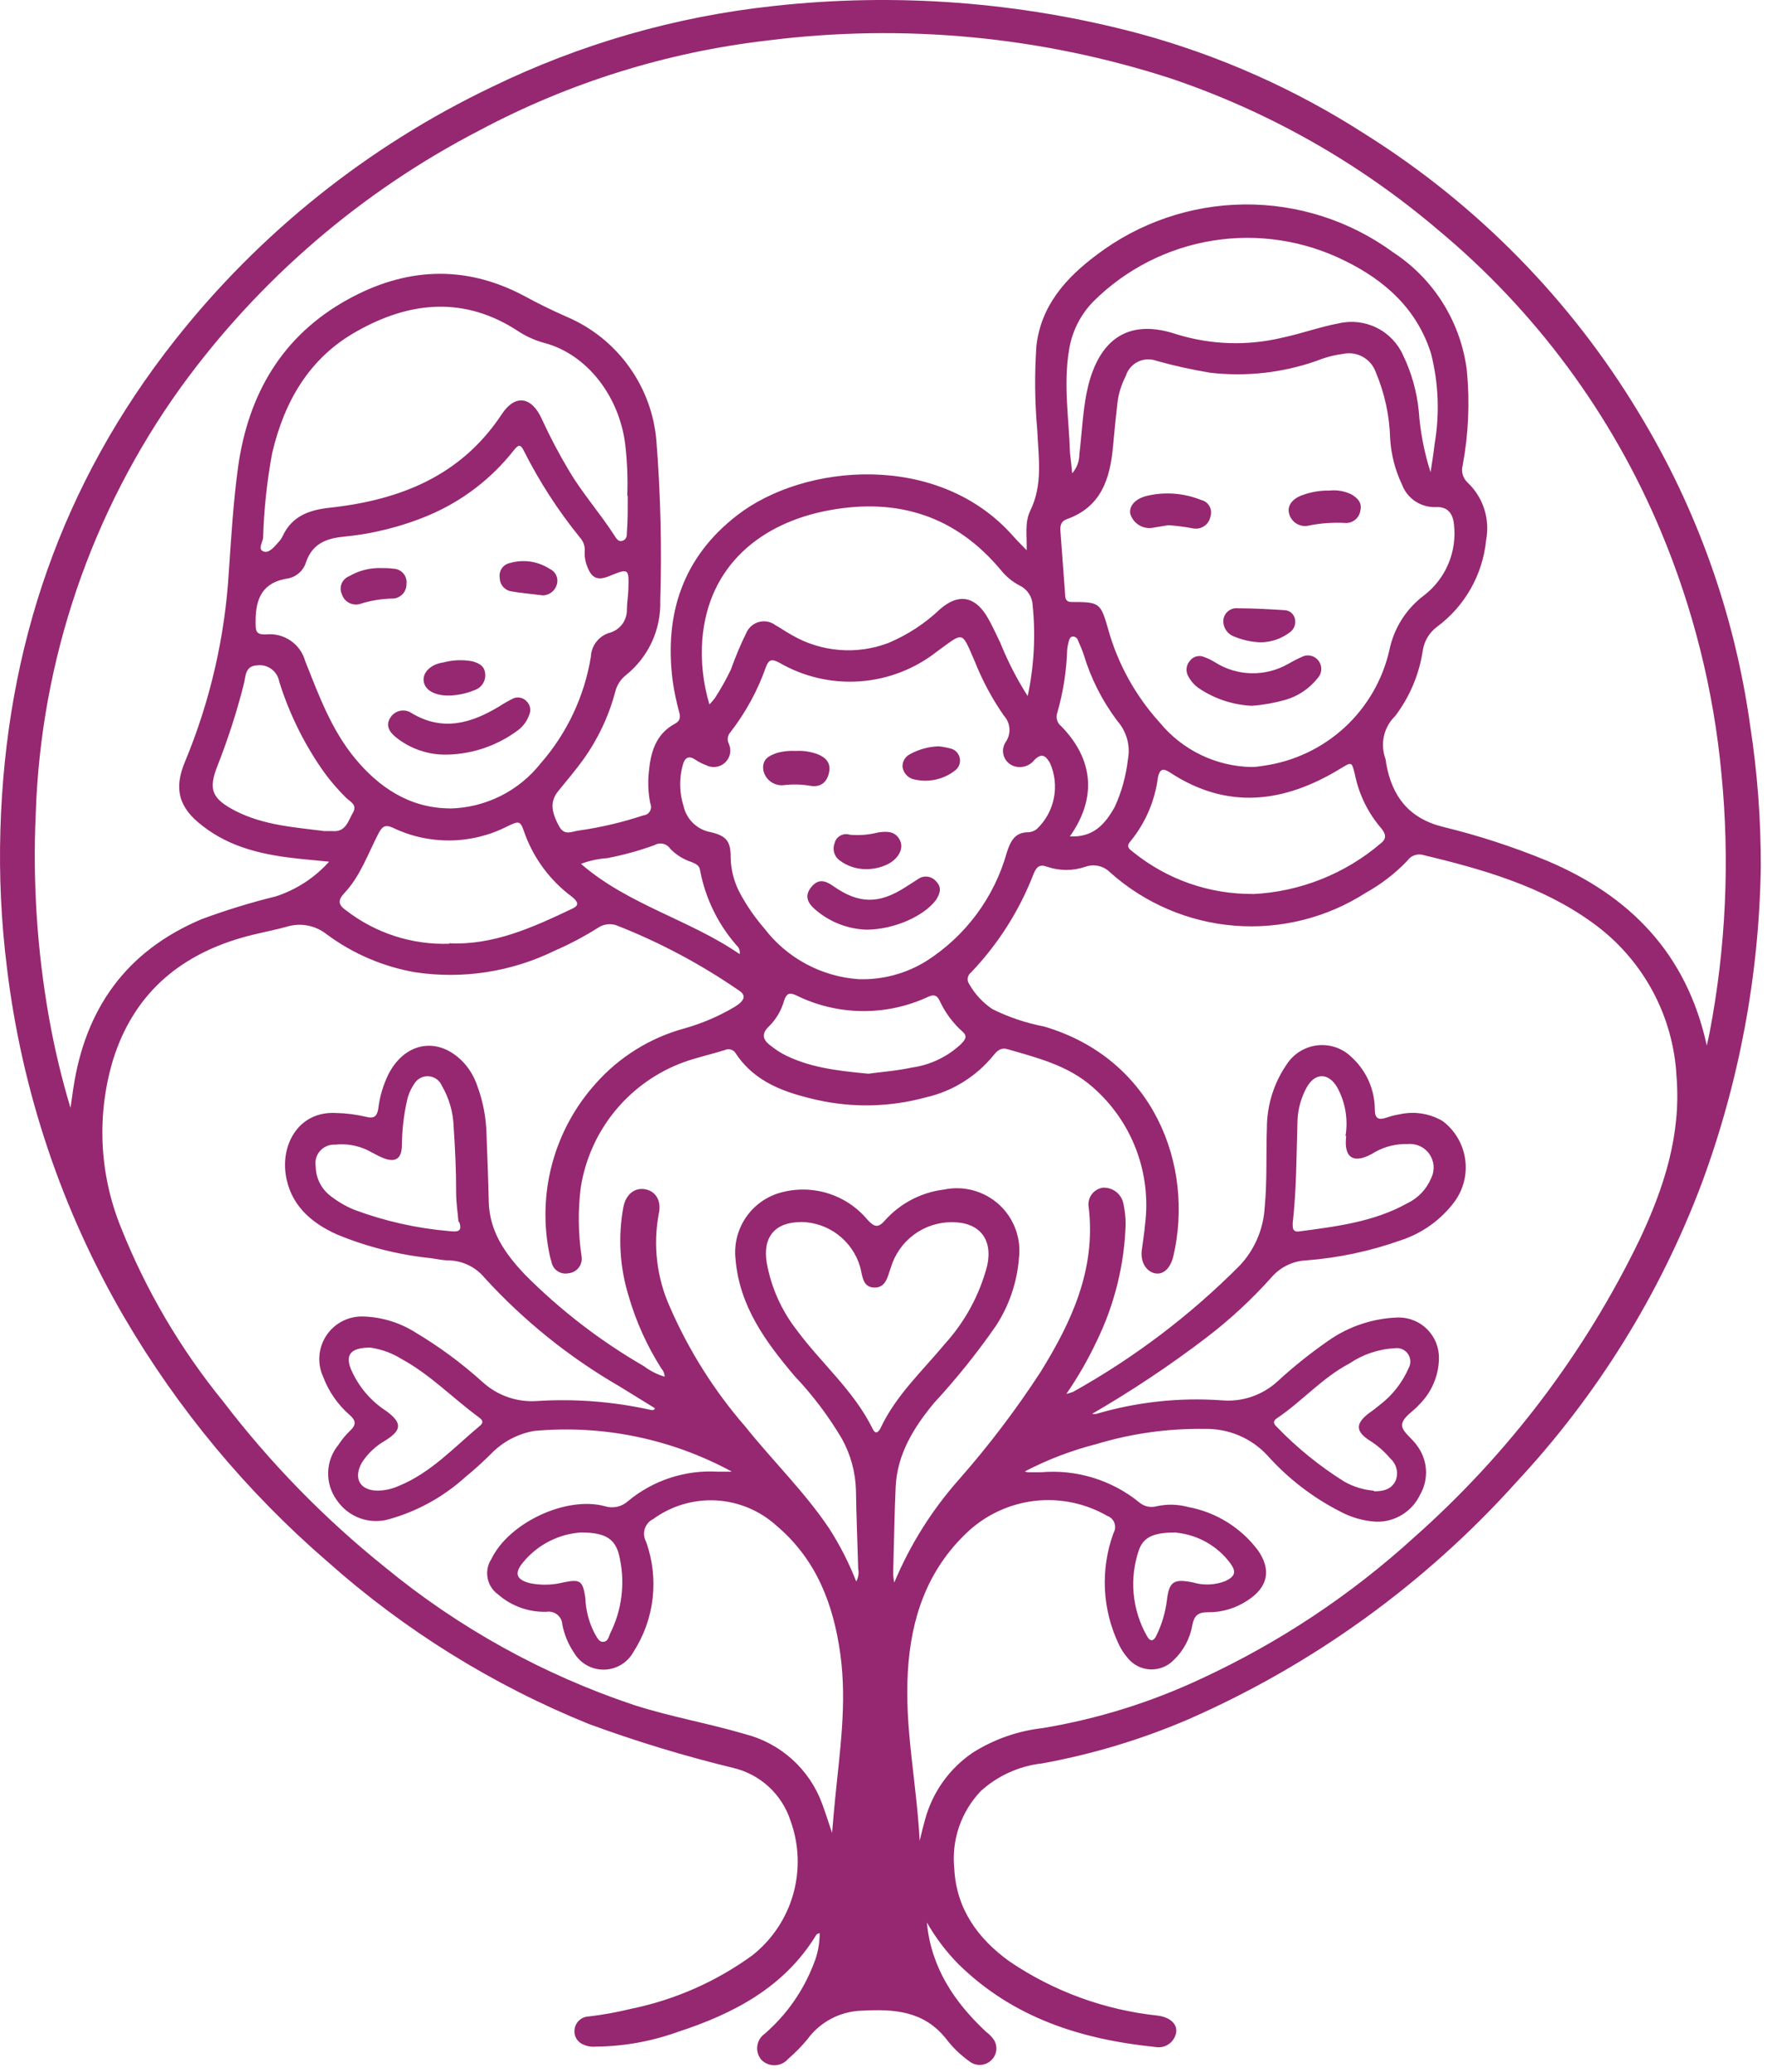 <svg xmlns="http://www.w3.org/2000/svg" width="65" height="76" viewBox="0 0 65 76" fill="none"><path d="M33.999 70.511C34.151 72.163 35.005 73.433 36.167 74.521C36.279 74.602 36.377 74.702 36.457 74.816C36.529 74.93 36.56 75.065 36.545 75.199C36.53 75.333 36.47 75.457 36.375 75.553C36.271 75.66 36.132 75.726 35.983 75.737C35.834 75.748 35.687 75.704 35.569 75.614C35.238 75.381 34.946 75.099 34.702 74.777C33.882 73.749 32.79 73.684 31.602 73.749C31.213 73.762 30.832 73.862 30.488 74.044C30.144 74.226 29.846 74.484 29.616 74.798C29.403 75.057 29.168 75.296 28.914 75.514C28.855 75.584 28.782 75.641 28.7 75.681C28.618 75.722 28.528 75.745 28.436 75.75C28.345 75.754 28.253 75.74 28.168 75.707C28.082 75.675 28.004 75.625 27.938 75.561C27.878 75.493 27.832 75.413 27.804 75.326C27.776 75.239 27.767 75.147 27.778 75.056C27.788 74.965 27.817 74.878 27.863 74.799C27.91 74.72 27.972 74.652 28.047 74.599C28.842 73.911 29.457 73.039 29.837 72.058C29.991 71.692 30.07 71.298 30.067 70.901C30.011 70.927 29.967 70.931 29.95 70.957C28.775 72.891 26.915 73.858 24.856 74.53C23.896 74.875 22.885 75.057 21.865 75.067C21.696 75.085 21.527 75.055 21.375 74.981C21.272 74.934 21.188 74.856 21.134 74.758C21.079 74.659 21.059 74.546 21.076 74.434C21.091 74.307 21.152 74.189 21.246 74.103C21.341 74.016 21.463 73.966 21.591 73.962C22.117 73.9 22.638 73.806 23.152 73.68C24.756 73.351 26.271 72.683 27.596 71.72C28.32 71.149 28.845 70.363 29.096 69.476C29.347 68.588 29.312 67.644 28.996 66.778C28.842 66.303 28.568 65.875 28.2 65.536C27.833 65.198 27.384 64.96 26.898 64.845C25.109 64.41 23.346 63.874 21.617 63.24C18.102 61.821 14.857 59.807 12.024 57.288C9.058 54.73 6.535 51.699 4.558 48.318C2.262 44.378 0.797 40.01 0.253 35.482C0.044 33.807 -0.036 32.118 0.015 30.431C0.21 23.75 2.26 17.742 6.422 12.47C9.532 8.533 13.502 5.361 18.028 3.197C21.271 1.617 24.764 0.611 28.35 0.223C32.854 -0.277 37.411 0.066 41.79 1.233C44.73 2.032 47.531 3.279 50.092 4.931C54.187 7.504 57.62 11.002 60.115 15.145C62.245 18.649 63.635 22.553 64.199 26.616C64.463 28.326 64.593 30.053 64.589 31.784C64.532 35.753 63.799 39.684 62.421 43.407C60.893 47.463 58.587 51.181 55.632 54.353C52.282 58.084 48.173 61.055 43.58 63.067C41.86 63.805 40.063 64.346 38.222 64.68C37.383 64.774 36.596 65.13 35.972 65.699C35.615 66.075 35.343 66.524 35.176 67.015C35.01 67.506 34.951 68.027 35.005 68.543C35.079 70.017 35.872 71.109 37.029 71.942C38.654 73.044 40.526 73.727 42.479 73.931C42.913 73.992 43.177 74.226 43.147 74.53C43.134 74.617 43.104 74.702 43.058 74.777C43.012 74.853 42.951 74.919 42.879 74.97C42.807 75.022 42.725 75.058 42.638 75.077C42.551 75.096 42.462 75.097 42.375 75.08C39.665 74.803 37.173 74.018 35.161 72.046C34.708 71.587 34.318 71.071 33.999 70.511ZM31.398 58.025C31.485 57.877 31.514 57.703 31.48 57.535C31.454 56.573 31.411 55.61 31.398 54.648C31.378 53.99 31.201 53.347 30.882 52.771C30.392 51.942 29.811 51.171 29.148 50.473C28.086 49.216 27.123 47.915 26.98 46.177C26.924 45.66 27.048 45.139 27.329 44.702C27.611 44.265 28.034 43.938 28.528 43.775C29.112 43.59 29.738 43.584 30.326 43.757C30.914 43.93 31.436 44.274 31.827 44.746C32.079 45.015 32.217 45.05 32.477 44.746C33.036 44.129 33.798 43.734 34.623 43.632C34.981 43.556 35.351 43.567 35.703 43.663C36.056 43.759 36.38 43.938 36.65 44.185C36.919 44.431 37.125 44.739 37.252 45.082C37.378 45.425 37.421 45.792 37.376 46.155C37.306 47.036 37.017 47.885 36.535 48.626C35.844 49.623 35.083 50.571 34.259 51.462C33.518 52.359 32.915 53.326 32.855 54.527C32.807 55.571 32.794 56.616 32.764 57.665C32.764 57.756 32.764 57.852 32.803 58.047C33.383 56.66 34.188 55.378 35.187 54.254C36.275 53.017 37.272 51.702 38.17 50.321C39.31 48.483 40.199 46.563 39.938 44.304C39.921 44.221 39.921 44.136 39.938 44.053C39.954 43.97 39.988 43.891 40.036 43.822C40.084 43.752 40.147 43.694 40.218 43.649C40.29 43.604 40.371 43.575 40.454 43.563C40.63 43.553 40.803 43.608 40.942 43.716C41.081 43.824 41.175 43.979 41.209 44.152C41.262 44.397 41.29 44.647 41.291 44.898C41.245 46.381 40.886 47.838 40.238 49.172C39.918 49.854 39.542 50.508 39.115 51.128C39.2 51.106 39.284 51.08 39.366 51.05C41.612 49.797 43.671 48.236 45.483 46.411C46.02 45.835 46.341 45.09 46.389 44.304C46.485 43.328 46.437 42.353 46.472 41.378C46.471 40.534 46.73 39.711 47.213 39.019C47.34 38.83 47.506 38.67 47.702 38.553C47.897 38.436 48.116 38.363 48.343 38.34C48.569 38.317 48.798 38.345 49.013 38.421C49.228 38.497 49.423 38.62 49.584 38.781C49.849 39.023 50.06 39.317 50.206 39.644C50.352 39.972 50.428 40.326 50.43 40.684C50.43 41.035 50.564 41.092 50.863 40.992C51.021 40.936 51.184 40.895 51.349 40.87C51.886 40.751 52.449 40.841 52.923 41.122C53.368 41.459 53.662 41.957 53.743 42.509C53.825 43.062 53.685 43.623 53.356 44.074C52.861 44.739 52.172 45.234 51.384 45.492C50.265 45.89 49.099 46.138 47.915 46.229C47.674 46.24 47.437 46.3 47.22 46.405C47.002 46.51 46.808 46.658 46.65 46.84C45.925 47.652 45.125 48.394 44.261 49.055C42.92 50.078 41.515 51.015 40.056 51.86C40.107 51.866 40.16 51.866 40.212 51.86C41.701 51.421 43.258 51.252 44.807 51.362C45.182 51.396 45.56 51.351 45.916 51.229C46.273 51.107 46.599 50.912 46.875 50.655C47.451 50.126 48.062 49.637 48.705 49.19C49.466 48.649 50.372 48.347 51.306 48.323C51.502 48.323 51.696 48.362 51.877 48.438C52.059 48.514 52.223 48.625 52.36 48.765C52.498 48.905 52.606 49.071 52.679 49.253C52.752 49.436 52.787 49.631 52.784 49.827C52.772 50.464 52.513 51.07 52.06 51.518C51.852 51.761 51.492 51.951 51.436 52.22C51.379 52.489 51.787 52.736 51.969 53.009C52.167 53.266 52.284 53.576 52.306 53.899C52.328 54.222 52.252 54.545 52.09 54.826C51.945 55.131 51.714 55.387 51.425 55.563C51.136 55.738 50.802 55.826 50.465 55.814C49.996 55.783 49.541 55.65 49.129 55.424C48.133 54.912 47.24 54.221 46.493 53.386C46.2 53.069 45.842 52.817 45.444 52.649C45.045 52.481 44.615 52.4 44.183 52.411C42.841 52.39 41.505 52.578 40.22 52.966C39.307 53.199 38.424 53.536 37.589 53.972C37.63 53.985 37.672 53.995 37.715 54.002H38.174C39.483 53.884 40.786 54.284 41.803 55.116C41.889 55.187 41.992 55.235 42.101 55.258C42.211 55.28 42.324 55.276 42.431 55.246C42.815 55.163 43.214 55.173 43.593 55.277C44.606 55.467 45.512 56.028 46.134 56.85C46.65 57.579 46.511 58.22 45.761 58.702C45.329 58.991 44.82 59.143 44.3 59.135C43.953 59.135 43.81 59.252 43.74 59.59C43.658 60.087 43.416 60.544 43.051 60.891C42.939 61.007 42.803 61.097 42.652 61.155C42.502 61.214 42.341 61.24 42.18 61.231C42.019 61.222 41.861 61.178 41.718 61.103C41.576 61.028 41.451 60.923 41.352 60.795C41.223 60.647 41.117 60.48 41.035 60.301C40.735 59.669 40.563 58.984 40.53 58.285C40.498 57.586 40.604 56.888 40.845 56.23C40.877 56.175 40.897 56.114 40.903 56.051C40.909 55.987 40.901 55.923 40.88 55.863C40.858 55.803 40.824 55.748 40.779 55.703C40.733 55.658 40.679 55.623 40.619 55.602C39.809 55.135 38.871 54.942 37.943 55.052C37.014 55.162 36.147 55.57 35.469 56.213C34.004 57.6 33.414 59.36 33.301 61.32C33.175 63.362 33.622 65.369 33.735 67.515C33.817 67.186 33.869 66.96 33.934 66.735C34.204 65.741 34.819 64.876 35.668 64.294C36.448 63.798 37.33 63.487 38.248 63.384C40.261 63.049 42.218 62.439 44.066 61.571C46.916 60.253 49.548 58.506 51.869 56.391C55.327 53.33 58.142 49.612 60.15 45.453C61.038 43.567 61.671 41.625 61.498 39.483C61.44 38.373 61.134 37.29 60.601 36.315C60.068 35.339 59.323 34.496 58.42 33.847C56.556 32.495 54.371 31.879 52.164 31.35C52.061 31.33 51.954 31.341 51.857 31.381C51.76 31.421 51.677 31.489 51.618 31.576C51.173 32.039 50.662 32.434 50.1 32.746C48.671 33.663 46.98 34.087 45.286 33.953C43.593 33.818 41.99 33.132 40.723 32C40.607 31.882 40.46 31.8 40.298 31.763C40.137 31.726 39.969 31.736 39.813 31.792C39.359 31.947 38.866 31.947 38.413 31.792C38.131 31.688 38.022 31.792 37.914 32.052C37.395 33.397 36.615 34.625 35.62 35.668C35.555 35.717 35.511 35.79 35.499 35.871C35.487 35.953 35.507 36.035 35.556 36.102C35.764 36.466 36.053 36.777 36.401 37.012C36.999 37.309 37.635 37.523 38.291 37.649C42.31 38.824 43.823 42.739 43.038 46.086C42.93 46.519 42.678 46.758 42.379 46.706C42.08 46.654 41.829 46.333 41.881 45.869C41.92 45.553 41.976 45.236 42.002 44.915C42.121 43.983 42.008 43.035 41.674 42.157C41.34 41.278 40.794 40.496 40.086 39.878C39.188 39.08 38.053 38.798 36.938 38.477C36.717 38.417 36.574 38.542 36.444 38.707C35.811 39.486 34.935 40.03 33.956 40.251C32.658 40.606 31.293 40.639 29.98 40.346C28.814 40.081 27.683 39.709 26.972 38.612C26.929 38.553 26.867 38.511 26.796 38.493C26.726 38.476 26.651 38.484 26.586 38.516C26.096 38.668 25.584 38.781 25.107 38.95C24.116 39.306 23.239 39.924 22.569 40.737C21.899 41.551 21.461 42.53 21.301 43.571C21.198 44.401 21.209 45.241 21.331 46.068C21.345 46.142 21.343 46.217 21.326 46.289C21.309 46.362 21.277 46.43 21.232 46.49C21.187 46.549 21.131 46.599 21.066 46.635C21.001 46.672 20.929 46.694 20.855 46.701C20.785 46.716 20.712 46.717 20.642 46.703C20.572 46.689 20.506 46.661 20.447 46.62C20.388 46.58 20.338 46.528 20.3 46.467C20.262 46.406 20.237 46.339 20.226 46.268C20.198 46.189 20.176 46.108 20.161 46.025C19.929 44.92 19.961 43.775 20.254 42.685C20.547 41.594 21.093 40.588 21.847 39.748C22.714 38.767 23.849 38.062 25.112 37.719C25.756 37.537 26.374 37.272 26.95 36.93C27.336 36.691 27.384 36.496 27.076 36.31C25.696 35.36 24.212 34.57 22.654 33.956C22.538 33.907 22.412 33.889 22.287 33.902C22.162 33.915 22.042 33.958 21.938 34.029C21.43 34.349 20.898 34.631 20.347 34.87C18.756 35.65 16.966 35.925 15.214 35.659C14.041 35.452 12.932 34.974 11.976 34.263C11.773 34.103 11.535 33.995 11.281 33.947C11.027 33.9 10.766 33.915 10.519 33.99C9.969 34.142 9.401 34.237 8.854 34.398C6.522 35.074 4.892 36.505 4.151 38.859C3.54 40.882 3.639 43.052 4.432 45.011C5.351 47.323 6.619 49.481 8.191 51.41C9.914 53.664 11.904 55.703 14.117 57.479C16.828 59.711 19.926 61.425 23.256 62.538C24.605 62.972 25.996 63.21 27.345 63.609C27.983 63.774 28.573 64.091 29.062 64.534C29.551 64.976 29.926 65.531 30.154 66.15C30.275 66.475 30.379 66.808 30.522 67.229C30.561 66.796 30.587 66.444 30.622 66.102C30.795 64.298 31.077 62.499 30.826 60.678C30.574 58.858 29.959 57.21 28.485 55.962C27.874 55.407 27.091 55.079 26.268 55.034C25.444 54.989 24.63 55.229 23.963 55.715C23.89 55.75 23.824 55.8 23.771 55.862C23.717 55.924 23.677 55.996 23.652 56.074C23.627 56.152 23.619 56.234 23.627 56.315C23.635 56.396 23.659 56.475 23.698 56.547C23.938 57.213 24.02 57.925 23.939 58.628C23.858 59.331 23.615 60.006 23.23 60.6C23.123 60.792 22.967 60.952 22.778 61.064C22.59 61.176 22.375 61.237 22.155 61.24C21.936 61.243 21.719 61.188 21.527 61.081C21.336 60.974 21.175 60.819 21.063 60.631C20.85 60.319 20.703 59.968 20.629 59.599C20.627 59.528 20.61 59.458 20.578 59.393C20.547 59.329 20.502 59.273 20.447 59.227C20.392 59.182 20.328 59.148 20.259 59.13C20.191 59.111 20.119 59.107 20.048 59.118C19.398 59.138 18.765 58.912 18.275 58.485C18.073 58.343 17.934 58.128 17.887 57.885C17.84 57.643 17.889 57.391 18.024 57.184C18.661 55.858 20.764 54.86 22.19 55.246C22.334 55.292 22.487 55.299 22.634 55.267C22.782 55.235 22.919 55.165 23.031 55.064C23.953 54.295 25.135 53.907 26.334 53.98C26.503 53.98 26.677 53.98 26.85 53.98C24.631 52.773 22.104 52.252 19.589 52.485C18.994 52.591 18.446 52.88 18.024 53.313C17.719 53.617 17.399 53.907 17.066 54.18C16.265 54.904 15.308 55.432 14.269 55.723C13.917 55.824 13.541 55.81 13.197 55.684C12.853 55.557 12.557 55.325 12.353 55.021C12.137 54.724 12.026 54.365 12.037 53.998C12.048 53.632 12.18 53.279 12.414 52.996C12.537 52.805 12.682 52.629 12.847 52.472C13.081 52.251 13.051 52.094 12.821 51.895C12.388 51.517 12.056 51.037 11.854 50.499C11.742 50.256 11.695 49.987 11.717 49.721C11.739 49.453 11.829 49.197 11.979 48.974C12.128 48.752 12.333 48.572 12.572 48.452C12.812 48.332 13.078 48.276 13.346 48.288C14.004 48.311 14.645 48.505 15.206 48.852C16.105 49.386 16.949 50.009 17.724 50.712C17.99 50.95 18.301 51.132 18.638 51.248C18.975 51.365 19.332 51.412 19.688 51.388C21.096 51.298 22.509 51.409 23.885 51.717C23.928 51.717 23.993 51.743 24.024 51.652L22.723 50.85C20.884 49.786 19.219 48.447 17.785 46.879C17.624 46.681 17.422 46.52 17.193 46.408C16.964 46.296 16.714 46.235 16.459 46.229C16.237 46.229 16.025 46.177 15.795 46.147C14.615 46.024 13.459 45.732 12.362 45.279C11.391 44.846 10.628 44.165 10.476 43.047C10.324 41.928 10.983 40.753 12.323 40.823C12.7 40.831 13.074 40.879 13.441 40.966C13.697 41.031 13.827 40.966 13.875 40.671C13.928 40.218 14.06 39.778 14.265 39.37C14.906 38.161 16.172 38.013 17.066 39.041C17.256 39.266 17.403 39.525 17.499 39.804C17.715 40.38 17.832 40.988 17.846 41.603C17.876 42.427 17.911 43.251 17.928 44.07C17.954 45.188 18.548 46.008 19.276 46.771C20.569 48.068 22.027 49.188 23.612 50.105C23.842 50.279 24.102 50.412 24.379 50.495C24.379 50.387 24.339 50.284 24.266 50.204C23.739 49.379 23.334 48.483 23.061 47.542C22.733 46.485 22.666 45.363 22.866 44.274C22.962 43.788 23.3 43.545 23.681 43.623C24.063 43.701 24.275 44.057 24.162 44.534C23.95 45.682 24.092 46.867 24.57 47.933C25.266 49.534 26.203 51.02 27.349 52.337C28.35 53.59 29.516 54.722 30.41 56.053C30.81 56.675 31.147 57.336 31.415 58.025H31.398ZM37.658 20.2C37.68 19.675 37.576 19.177 37.792 18.73C38.265 17.768 38.092 16.766 38.048 15.769C37.956 14.741 37.946 13.707 38.018 12.678C38.191 11.2 39.102 10.194 40.216 9.357C41.778 8.169 43.682 7.517 45.645 7.499C47.607 7.481 49.523 8.098 51.106 9.257C51.844 9.74 52.468 10.378 52.935 11.127C53.401 11.876 53.699 12.717 53.807 13.593C53.918 14.75 53.867 15.918 53.655 17.061C53.623 17.174 53.623 17.294 53.655 17.408C53.687 17.521 53.75 17.623 53.837 17.703C54.117 17.968 54.326 18.3 54.444 18.668C54.562 19.035 54.586 19.426 54.514 19.805C54.453 20.433 54.261 21.041 53.951 21.59C53.64 22.139 53.217 22.617 52.71 22.992C52.43 23.201 52.243 23.513 52.19 23.859C52.06 24.733 51.711 25.561 51.176 26.265C50.971 26.463 50.829 26.717 50.766 26.995C50.703 27.272 50.722 27.562 50.82 27.83C50.833 27.884 50.842 27.939 50.846 27.995C51.059 29.204 51.674 30.015 52.927 30.327C54.23 30.644 55.507 31.06 56.746 31.571C59.781 32.85 61.871 34.97 62.608 38.352C62.655 38.139 62.686 38.005 62.712 37.87C63.311 34.743 63.457 31.545 63.145 28.376C62.859 25.315 62.109 22.316 60.921 19.48C59.124 15.185 56.314 11.39 52.732 8.416C49.853 5.969 46.535 4.091 42.956 2.88C38.188 1.333 33.137 0.856 28.164 1.484C24.465 1.911 20.88 3.029 17.594 4.779C13.26 7.02 9.51 10.243 6.643 14.191C3.351 18.764 1.495 24.214 1.311 29.846C1.197 32.356 1.361 34.872 1.801 37.346C1.999 38.457 2.261 39.555 2.586 40.636C2.629 40.328 2.659 40.138 2.685 39.947C3.119 37.008 4.619 34.888 7.389 33.717C8.28 33.386 9.189 33.106 10.112 32.88C10.866 32.636 11.542 32.196 12.071 31.606L11.013 31.502C9.713 31.367 8.473 31.112 7.419 30.284C6.552 29.62 6.37 28.927 6.786 27.938C7.709 25.718 8.253 23.359 8.395 20.958C8.482 19.68 8.56 18.396 8.733 17.13C9.106 14.468 10.341 12.322 12.743 10.992C14.846 9.825 17.009 9.691 19.185 10.831C19.714 11.12 20.252 11.385 20.798 11.624C21.71 12.014 22.498 12.646 23.076 13.452C23.655 14.257 24.002 15.205 24.08 16.194C24.232 18.139 24.279 20.092 24.219 22.042C24.234 22.563 24.128 23.08 23.909 23.552C23.69 24.025 23.364 24.44 22.957 24.765C22.762 24.92 22.624 25.137 22.567 25.38C22.328 26.273 21.93 27.114 21.392 27.864C21.106 28.259 20.79 28.632 20.482 29.009C20.174 29.386 20.209 29.759 20.512 30.31C20.707 30.678 20.993 30.487 21.249 30.461C22.049 30.346 22.836 30.16 23.603 29.906C23.652 29.902 23.699 29.886 23.74 29.859C23.782 29.833 23.816 29.797 23.84 29.754C23.865 29.712 23.879 29.664 23.882 29.615C23.884 29.566 23.875 29.518 23.855 29.473C23.777 29.089 23.759 28.696 23.802 28.307C23.867 27.591 24.054 26.924 24.756 26.547C24.96 26.438 24.964 26.295 24.912 26.113C24.809 25.737 24.73 25.355 24.674 24.968C24.362 22.515 25.051 20.434 27.041 18.899C29.499 16.992 34.411 16.562 37.147 19.645C37.311 19.831 37.498 20.013 37.675 20.2H37.658ZM45.895 28.133C46.051 28.133 46.203 28.112 46.355 28.086C47.461 27.93 48.494 27.442 49.317 26.687C50.14 25.931 50.714 24.943 50.963 23.854C51.125 23.052 51.575 22.336 52.229 21.843C52.623 21.542 52.932 21.144 53.125 20.688C53.319 20.232 53.391 19.734 53.335 19.242C53.295 18.808 53.079 18.574 52.663 18.6C52.396 18.609 52.133 18.533 51.911 18.385C51.69 18.236 51.52 18.022 51.427 17.772C51.175 17.243 51.028 16.67 50.993 16.085C50.97 15.248 50.791 14.421 50.465 13.649C50.38 13.41 50.21 13.21 49.988 13.087C49.766 12.964 49.507 12.927 49.259 12.981C48.928 13.025 48.603 13.111 48.293 13.237C47.042 13.675 45.708 13.823 44.391 13.671C43.73 13.561 43.076 13.417 42.431 13.237C42.32 13.195 42.201 13.176 42.081 13.181C41.962 13.187 41.845 13.217 41.738 13.27C41.631 13.323 41.536 13.398 41.459 13.489C41.382 13.58 41.325 13.686 41.291 13.801C41.136 14.099 41.035 14.421 40.992 14.755C40.931 15.292 40.875 15.834 40.827 16.376C40.719 17.564 40.394 18.6 39.119 19.047C38.907 19.125 38.885 19.307 38.898 19.48C38.954 20.256 39.011 21.036 39.071 21.812C39.071 21.951 39.106 22.086 39.31 22.081C40.333 22.081 40.372 22.103 40.65 23.083C41.005 24.351 41.65 25.519 42.535 26.495C42.946 26.997 43.46 27.403 44.043 27.686C44.627 27.969 45.264 28.122 45.913 28.133H45.895ZM31.493 35.915C32.369 35.944 33.233 35.714 33.977 35.252C35.417 34.335 36.468 32.92 36.93 31.276C37.064 30.864 37.216 30.522 37.732 30.526C37.845 30.517 37.953 30.474 38.04 30.401C38.357 30.096 38.573 29.702 38.658 29.271C38.743 28.839 38.694 28.392 38.517 27.99C38.365 27.73 38.222 27.596 37.944 27.873C37.862 27.98 37.75 28.059 37.623 28.101C37.495 28.144 37.358 28.147 37.229 28.112C37.137 28.087 37.052 28.04 36.982 27.975C36.911 27.91 36.858 27.83 36.826 27.74C36.794 27.65 36.785 27.553 36.798 27.459C36.812 27.364 36.848 27.274 36.904 27.197C36.998 27.053 37.041 26.882 37.027 26.711C37.013 26.54 36.942 26.378 36.826 26.252C36.395 25.633 36.038 24.967 35.759 24.266C35.256 23.113 35.373 23.174 34.368 23.898C33.556 24.537 32.57 24.918 31.539 24.991C30.507 25.063 29.478 24.825 28.584 24.305C28.316 24.162 28.203 24.18 28.095 24.466C27.793 25.327 27.353 26.133 26.794 26.854C26.741 26.912 26.707 26.985 26.697 27.062C26.687 27.14 26.701 27.219 26.738 27.288C26.788 27.404 26.802 27.533 26.775 27.656C26.749 27.78 26.684 27.892 26.59 27.977C26.496 28.062 26.378 28.116 26.252 28.13C26.126 28.145 25.999 28.12 25.888 28.06C25.756 28.012 25.631 27.948 25.515 27.869C25.272 27.704 25.129 27.778 25.051 28.038C24.909 28.538 24.916 29.068 25.073 29.564C25.126 29.803 25.248 30.022 25.425 30.193C25.601 30.363 25.824 30.478 26.066 30.522C26.646 30.656 26.807 30.86 26.802 31.454C26.812 31.93 26.938 32.396 27.171 32.811C27.415 33.255 27.706 33.672 28.038 34.055C28.449 34.593 28.97 35.036 29.566 35.357C30.161 35.678 30.818 35.868 31.493 35.915ZM16.506 29.655C17.15 29.641 17.783 29.484 18.36 29.197C18.936 28.909 19.442 28.497 19.84 27.99C20.803 26.886 21.438 25.535 21.674 24.088C21.682 23.896 21.748 23.71 21.864 23.556C21.979 23.401 22.138 23.285 22.32 23.221C22.515 23.177 22.69 23.067 22.813 22.909C22.936 22.751 23.001 22.555 22.996 22.354C22.996 22.116 23.04 21.882 23.048 21.648C23.074 20.837 23.074 20.837 22.333 21.136C21.925 21.301 21.709 21.21 21.548 20.798C21.472 20.617 21.438 20.422 21.448 20.226C21.456 20.135 21.445 20.043 21.416 19.957C21.387 19.87 21.34 19.791 21.279 19.723C20.479 18.738 19.787 17.67 19.216 16.536C19.099 16.298 19.021 16.294 18.852 16.51C18.03 17.558 16.956 18.379 15.73 18.899C14.726 19.32 13.663 19.586 12.578 19.688C11.937 19.753 11.456 19.966 11.23 20.607C11.187 20.758 11.103 20.894 10.989 21C10.874 21.107 10.733 21.181 10.58 21.214C9.639 21.349 9.375 21.93 9.375 22.792C9.375 23.135 9.375 23.291 9.769 23.269C10.084 23.238 10.4 23.32 10.661 23.499C10.922 23.678 11.111 23.944 11.195 24.249C11.69 25.489 12.149 26.755 13.016 27.808C13.883 28.862 15.015 29.646 16.506 29.651V29.655ZM23.009 18.188C23.032 17.561 23.008 16.934 22.936 16.311C22.719 14.538 21.544 13.012 20 12.587C19.651 12.496 19.319 12.35 19.016 12.153C17.044 10.853 15.032 11.048 13.086 12.153C11.351 13.12 10.428 14.72 9.982 16.627C9.794 17.641 9.684 18.667 9.652 19.697C9.652 19.875 9.444 20.13 9.652 20.221C9.86 20.312 10.047 20.07 10.198 19.905C10.267 19.835 10.324 19.755 10.367 19.666C10.71 18.925 11.343 18.704 12.102 18.622C14.668 18.34 16.909 17.464 18.409 15.188C18.899 14.447 19.506 14.546 19.875 15.37C20.171 16.016 20.503 16.646 20.867 17.256C21.366 18.101 22.021 18.834 22.545 19.654C22.615 19.758 22.684 19.888 22.836 19.835C22.988 19.784 22.996 19.649 22.996 19.523C23.031 19.051 23.026 18.617 23.026 18.184L23.009 18.188ZM26.009 25.853C26.083 25.778 26.153 25.698 26.217 25.614C26.438 25.275 26.636 24.922 26.811 24.557C26.974 24.096 27.163 23.646 27.379 23.208C27.422 23.111 27.486 23.025 27.567 22.956C27.647 22.888 27.743 22.838 27.845 22.811C27.948 22.785 28.055 22.782 28.159 22.802C28.263 22.823 28.361 22.867 28.446 22.931C28.654 23.048 28.849 23.187 29.057 23.299C29.584 23.604 30.173 23.788 30.78 23.838C31.387 23.889 31.998 23.804 32.569 23.59C33.279 23.296 33.929 22.872 34.485 22.341C35.135 21.778 35.716 21.852 36.171 22.558C36.37 22.875 36.518 23.226 36.687 23.564C36.963 24.25 37.301 24.908 37.697 25.532C37.932 24.436 37.993 23.309 37.879 22.194C37.872 22.042 37.823 21.894 37.738 21.767C37.654 21.641 37.536 21.539 37.398 21.474C37.137 21.338 36.907 21.149 36.722 20.919C35.066 18.93 32.946 18.253 30.431 18.713C27.917 19.172 25.983 20.742 25.762 23.451C25.702 24.26 25.791 25.073 26.026 25.849L26.009 25.853ZM39.314 17.377C39.493 17.184 39.593 16.93 39.592 16.666C39.683 15.921 39.713 15.162 39.856 14.425C40.16 12.89 41.027 11.551 43.147 12.257C44.412 12.651 45.76 12.694 47.048 12.383C47.742 12.236 48.418 11.989 49.112 11.859C49.58 11.751 50.072 11.809 50.502 12.023C50.932 12.237 51.275 12.595 51.47 13.034C51.779 13.676 51.972 14.367 52.043 15.075C52.096 15.839 52.242 16.593 52.476 17.321C52.532 16.94 52.589 16.614 52.624 16.285C52.813 15.182 52.769 14.053 52.493 12.968C51.982 11.347 50.82 10.294 49.342 9.57C47.84 8.819 46.14 8.559 44.482 8.826C42.824 9.094 41.293 9.875 40.103 11.061C39.623 11.553 39.31 12.184 39.21 12.864C39.006 14.117 39.21 15.366 39.249 16.619C39.275 16.84 39.31 17.117 39.331 17.373L39.314 17.377ZM29.378 44.824C28.428 44.824 27.969 45.375 28.125 46.316C28.285 47.211 28.66 48.054 29.217 48.774C30.123 50.005 31.329 51.011 32.014 52.415C32.122 52.636 32.235 52.515 32.304 52.372C32.868 51.175 33.834 50.287 34.662 49.289C35.405 48.47 35.938 47.482 36.215 46.411C36.423 45.435 35.915 44.824 34.914 44.828C34.414 44.827 33.926 44.987 33.524 45.285C33.122 45.583 32.827 46.002 32.681 46.48C32.564 46.797 32.512 47.235 32.07 47.226C31.628 47.217 31.636 46.766 31.55 46.463C31.412 45.995 31.129 45.584 30.742 45.288C30.354 44.993 29.882 44.829 29.395 44.82L29.378 44.824ZM45.943 32.794C47.683 32.713 49.347 32.052 50.668 30.917C50.894 30.73 50.803 30.552 50.668 30.383C50.183 29.821 49.85 29.143 49.702 28.415C49.58 27.925 49.593 27.934 49.151 28.203C47.096 29.451 45.015 29.716 42.908 28.328C42.644 28.155 42.54 28.224 42.475 28.511C42.366 29.373 42.016 30.188 41.465 30.86C41.295 31.055 41.425 31.146 41.569 31.255C42.811 32.259 44.363 32.802 45.96 32.789L45.943 32.794ZM16.463 34.597C18.076 34.684 19.537 34.021 20.989 33.331C21.266 33.201 21.201 33.08 20.989 32.898C20.198 32.315 19.595 31.513 19.255 30.591C19.086 30.097 19.068 30.088 18.6 30.314C17.951 30.644 17.235 30.819 16.507 30.827C15.779 30.834 15.059 30.674 14.404 30.357C14.122 30.227 14.013 30.327 13.888 30.561C13.498 31.311 13.22 32.135 12.626 32.763C12.379 33.028 12.414 33.197 12.691 33.388C13.774 34.229 15.118 34.663 16.489 34.615L16.463 34.597ZM11.841 30.483C12.028 30.483 12.11 30.483 12.193 30.483C12.682 30.531 12.769 30.114 12.943 29.815C13.116 29.516 12.856 29.416 12.7 29.265C12.352 28.923 12.038 28.549 11.763 28.146C11.104 27.178 10.591 26.117 10.242 24.999C10.209 24.812 10.104 24.646 9.95 24.535C9.797 24.424 9.606 24.377 9.418 24.405C8.984 24.431 9.015 24.812 8.945 25.086C8.689 26.098 8.369 27.092 7.987 28.064C7.632 28.953 7.762 29.287 8.625 29.737C9.678 30.279 10.836 30.344 11.867 30.479L11.841 30.483ZM16.818 44.82C16.788 44.451 16.732 44.105 16.732 43.758C16.732 42.947 16.697 42.141 16.641 41.334C16.625 40.802 16.476 40.282 16.207 39.821C16.166 39.723 16.098 39.639 16.011 39.578C15.924 39.517 15.821 39.481 15.715 39.475C15.609 39.469 15.503 39.493 15.41 39.545C15.317 39.596 15.24 39.672 15.188 39.765C15.063 39.95 14.975 40.158 14.928 40.376C14.81 40.907 14.748 41.449 14.742 41.993C14.742 42.522 14.486 42.665 14.005 42.453C13.827 42.375 13.658 42.275 13.485 42.188C13.11 42.008 12.692 41.938 12.279 41.985C12.177 41.98 12.075 41.999 11.98 42.04C11.886 42.08 11.803 42.142 11.736 42.219C11.668 42.297 11.62 42.388 11.593 42.487C11.566 42.586 11.562 42.69 11.581 42.791C11.584 42.994 11.632 43.193 11.721 43.376C11.81 43.558 11.939 43.718 12.097 43.844C12.37 44.062 12.672 44.24 12.995 44.373C14.11 44.789 15.277 45.052 16.463 45.154C16.788 45.188 16.97 45.184 16.844 44.816L16.818 44.82ZM49.355 41.668C49.457 41.056 49.35 40.426 49.051 39.882C48.726 39.331 48.236 39.344 47.933 39.882C47.73 40.251 47.614 40.662 47.595 41.083C47.556 42.349 47.56 43.615 47.417 44.876C47.417 45.041 47.417 45.197 47.655 45.167C49.021 44.985 50.395 44.82 51.631 44.13C52.023 43.941 52.332 43.614 52.498 43.212C52.567 43.072 52.598 42.917 52.586 42.762C52.575 42.607 52.522 42.458 52.434 42.331C52.345 42.203 52.224 42.102 52.083 42.037C51.941 41.972 51.785 41.947 51.631 41.963C51.224 41.95 50.822 42.046 50.465 42.24C49.684 42.73 49.277 42.509 49.381 41.664L49.355 41.668ZM31.853 39.383C32.308 39.318 32.885 39.279 33.44 39.158C34.121 39.065 34.756 38.762 35.256 38.291C35.369 38.169 35.512 38.026 35.326 37.857C34.958 37.532 34.662 37.134 34.459 36.687C34.372 36.505 34.251 36.47 34.056 36.557C33.294 36.914 32.462 37.094 31.622 37.085C30.781 37.076 29.953 36.878 29.2 36.505C28.948 36.388 28.853 36.448 28.766 36.687C28.667 37.054 28.471 37.388 28.198 37.654C27.93 37.909 27.973 38.135 28.255 38.343C28.386 38.447 28.523 38.543 28.667 38.629C29.62 39.149 30.678 39.271 31.853 39.383ZM50.4 54.7C50.751 54.7 51.05 54.626 51.197 54.301C51.25 54.163 51.26 54.013 51.225 53.87C51.19 53.726 51.112 53.597 51.002 53.499C50.787 53.242 50.532 53.019 50.248 52.84C49.715 52.502 49.715 52.212 50.226 51.826C50.354 51.738 50.477 51.644 50.595 51.544C51.065 51.191 51.435 50.721 51.67 50.183C51.715 50.103 51.737 50.012 51.733 49.92C51.729 49.828 51.7 49.74 51.649 49.664C51.598 49.588 51.526 49.527 51.443 49.49C51.359 49.452 51.267 49.438 51.176 49.45C50.574 49.48 49.992 49.675 49.493 50.014C48.496 50.538 47.759 51.405 46.832 52.025C46.689 52.12 46.71 52.224 46.832 52.333C47.567 53.096 48.393 53.767 49.29 54.331C49.629 54.528 50.008 54.646 50.4 54.678V54.7ZM13.58 49.428C12.865 49.428 12.665 49.688 12.865 50.2C13.133 50.836 13.586 51.377 14.165 51.752C14.755 52.185 14.746 52.45 14.143 52.831C13.793 53.028 13.495 53.306 13.276 53.642C12.947 54.227 13.203 54.678 13.87 54.674C14.137 54.668 14.399 54.607 14.642 54.496C15.817 54.011 16.662 53.079 17.612 52.29C17.75 52.172 17.698 52.081 17.573 51.99C16.619 51.292 15.791 50.425 14.742 49.853C14.389 49.631 13.993 49.486 13.58 49.428ZM39.227 30.678C40.095 30.726 40.528 30.245 40.892 29.594C41.143 29.045 41.305 28.46 41.373 27.86C41.422 27.611 41.412 27.354 41.345 27.109C41.278 26.864 41.156 26.637 40.988 26.447C40.433 25.71 40.013 24.881 39.748 23.997C39.691 23.828 39.618 23.659 39.544 23.494C39.534 23.454 39.51 23.417 39.477 23.39C39.445 23.364 39.404 23.349 39.362 23.347C39.262 23.347 39.227 23.434 39.206 23.516C39.175 23.624 39.154 23.734 39.145 23.846C39.12 24.625 38.997 25.398 38.781 26.148C38.752 26.232 38.749 26.324 38.774 26.41C38.799 26.497 38.85 26.573 38.92 26.629C40.125 27.86 40.233 29.278 39.245 30.678H39.227ZM21.305 31.68C23.04 33.188 25.285 33.726 27.132 34.996C27.143 34.936 27.137 34.875 27.117 34.818C27.096 34.761 27.061 34.71 27.015 34.671C26.333 33.89 25.872 32.941 25.68 31.922C25.658 31.74 25.515 31.68 25.368 31.619C25.074 31.523 24.808 31.358 24.591 31.138C24.531 31.043 24.436 30.976 24.327 30.95C24.218 30.924 24.103 30.942 24.006 30.999C23.442 31.203 22.862 31.363 22.272 31.476C21.948 31.498 21.628 31.567 21.323 31.68H21.305ZM21.305 56.209C20.898 56.237 20.501 56.349 20.138 56.536C19.775 56.723 19.454 56.982 19.194 57.297C18.843 57.709 18.938 57.956 19.476 58.077C19.874 58.151 20.284 58.138 20.677 58.038C21.292 57.913 21.375 57.986 21.47 58.597C21.485 59.059 21.603 59.511 21.817 59.92C21.899 60.041 21.956 60.232 22.133 60.219C22.311 60.206 22.328 60.028 22.385 59.907C22.806 59.065 22.931 58.106 22.74 57.184C22.61 56.477 22.276 56.213 21.327 56.209H21.305ZM43.138 56.209C42.392 56.209 41.959 56.339 41.781 56.842C41.602 57.357 41.535 57.904 41.584 58.448C41.633 58.991 41.796 59.518 42.063 59.993C42.197 60.249 42.332 60.193 42.431 59.963C42.619 59.573 42.743 59.156 42.8 58.727C42.882 58.004 43.047 57.899 43.762 58.042C44.153 58.158 44.571 58.14 44.95 57.99C45.31 57.821 45.358 57.648 45.128 57.336C44.895 57.023 44.6 56.763 44.261 56.57C43.922 56.377 43.547 56.257 43.16 56.217L43.138 56.209Z" fill="#962771"></path><path d="M45.925 25.888C45.235 25.856 44.567 25.638 43.992 25.255C43.827 25.144 43.692 24.995 43.597 24.821C43.541 24.731 43.516 24.625 43.525 24.52C43.534 24.414 43.578 24.314 43.649 24.236C43.709 24.156 43.794 24.099 43.89 24.075C43.986 24.051 44.088 24.06 44.178 24.102C44.31 24.149 44.437 24.21 44.556 24.284C44.957 24.541 45.421 24.683 45.897 24.694C46.373 24.706 46.843 24.586 47.256 24.349C47.412 24.258 47.573 24.175 47.738 24.102C47.836 24.046 47.95 24.026 48.061 24.046C48.172 24.066 48.272 24.124 48.345 24.21C48.423 24.3 48.467 24.415 48.467 24.535C48.467 24.655 48.423 24.77 48.345 24.86C48.033 25.259 47.602 25.547 47.113 25.68C46.725 25.787 46.327 25.857 45.925 25.888Z" fill="#962771"></path><path d="M42.861 19.263L42.327 19.35C42.145 19.392 41.954 19.363 41.793 19.268C41.632 19.174 41.513 19.022 41.46 18.843C41.408 18.552 41.655 18.284 42.084 18.184C42.741 18.032 43.428 18.085 44.053 18.336C44.118 18.35 44.179 18.378 44.233 18.417C44.287 18.457 44.332 18.507 44.364 18.566C44.397 18.624 44.417 18.688 44.423 18.755C44.429 18.821 44.421 18.888 44.4 18.951C44.373 19.088 44.295 19.21 44.181 19.291C44.067 19.371 43.926 19.405 43.788 19.385C43.482 19.326 43.172 19.286 42.861 19.263Z" fill="#962771"></path><path d="M48.774 17.993C49.053 17.963 49.334 18.014 49.585 18.14C49.797 18.27 49.97 18.44 49.901 18.721C49.884 18.856 49.815 18.979 49.709 19.065C49.603 19.151 49.469 19.192 49.333 19.181C48.898 19.158 48.461 19.188 48.032 19.272C47.955 19.294 47.874 19.299 47.794 19.289C47.715 19.279 47.638 19.253 47.568 19.212C47.499 19.172 47.438 19.118 47.39 19.054C47.342 18.99 47.306 18.916 47.287 18.838C47.205 18.548 47.413 18.275 47.807 18.149C48.117 18.039 48.445 17.986 48.774 17.993Z" fill="#962771"></path><path d="M46.238 23.559C45.897 23.547 45.562 23.472 45.249 23.338C45.124 23.289 45.02 23.198 44.953 23.082C44.886 22.965 44.861 22.83 44.881 22.697C44.905 22.577 44.973 22.471 45.072 22.4C45.171 22.328 45.293 22.297 45.414 22.311C45.982 22.311 46.554 22.346 47.122 22.38C47.215 22.384 47.304 22.42 47.373 22.481C47.443 22.543 47.489 22.627 47.504 22.718C47.521 22.808 47.512 22.901 47.478 22.986C47.443 23.071 47.384 23.144 47.309 23.195C47.001 23.43 46.625 23.558 46.238 23.559Z" fill="#962771"></path><path d="M31.788 34.099C31.085 34.077 30.412 33.81 29.885 33.344C29.625 33.119 29.503 32.854 29.755 32.542C30.006 32.23 30.262 32.286 30.557 32.495C31.502 33.162 32.243 33.167 33.223 32.534L33.657 32.256C33.757 32.178 33.884 32.141 34.011 32.154C34.138 32.167 34.255 32.228 34.337 32.325C34.554 32.551 34.489 32.759 34.337 33.006C33.891 33.604 32.798 34.094 31.788 34.099Z" fill="#962771"></path><path d="M31.788 31.879C31.434 31.885 31.088 31.773 30.804 31.562C30.706 31.493 30.634 31.393 30.6 31.279C30.565 31.164 30.57 31.041 30.613 30.93C30.627 30.871 30.653 30.816 30.689 30.768C30.725 30.72 30.771 30.68 30.824 30.65C30.877 30.621 30.935 30.603 30.995 30.597C31.055 30.591 31.115 30.598 31.172 30.617C31.518 30.649 31.867 30.621 32.204 30.535C32.529 30.483 32.863 30.479 33.024 30.847C33.149 31.142 32.95 31.489 32.59 31.684C32.342 31.811 32.067 31.878 31.788 31.879Z" fill="#962771"></path><path d="M29.187 27.544C29.458 27.527 29.73 27.567 29.985 27.661C30.262 27.769 30.474 27.956 30.418 28.294C30.362 28.632 30.158 28.883 29.755 28.827C29.414 28.766 29.066 28.758 28.723 28.801C28.555 28.812 28.388 28.762 28.255 28.659C28.121 28.556 28.03 28.407 27.999 28.242C27.947 27.843 28.211 27.713 28.524 27.609C28.74 27.553 28.964 27.531 29.187 27.544Z" fill="#962771"></path><path d="M34.433 27.375C34.571 27.387 34.707 27.412 34.84 27.448C34.925 27.463 35.003 27.502 35.066 27.559C35.129 27.617 35.175 27.691 35.198 27.773C35.221 27.856 35.221 27.943 35.197 28.025C35.172 28.107 35.126 28.181 35.062 28.237C34.841 28.418 34.579 28.542 34.3 28.599C34.021 28.657 33.731 28.646 33.457 28.567C33.366 28.532 33.285 28.474 33.223 28.397C33.162 28.321 33.121 28.23 33.106 28.133C33.101 28.034 33.125 27.936 33.176 27.851C33.227 27.766 33.302 27.698 33.392 27.656C33.712 27.482 34.069 27.385 34.433 27.375Z" fill="#962771"></path><path d="M16.42 27.678C15.729 27.699 15.053 27.471 14.516 27.037C14.278 26.841 14.131 26.603 14.326 26.312C14.366 26.25 14.418 26.196 14.48 26.155C14.541 26.113 14.611 26.084 14.684 26.07C14.756 26.056 14.831 26.057 14.904 26.072C14.977 26.088 15.045 26.118 15.106 26.161C16.233 26.833 17.274 26.534 18.293 25.922C18.467 25.81 18.648 25.707 18.834 25.614C18.919 25.58 19.012 25.573 19.101 25.595C19.19 25.617 19.27 25.666 19.329 25.736C19.387 25.796 19.427 25.872 19.443 25.954C19.459 26.037 19.451 26.122 19.42 26.2C19.344 26.426 19.204 26.625 19.017 26.772C18.266 27.337 17.358 27.654 16.42 27.678Z" fill="#962771"></path><path d="M13.988 20.837C14.126 20.837 14.265 20.837 14.421 20.859C14.492 20.859 14.561 20.875 14.625 20.904C14.69 20.934 14.747 20.977 14.793 21.03C14.839 21.083 14.874 21.146 14.894 21.213C14.914 21.281 14.92 21.352 14.911 21.422C14.912 21.493 14.899 21.563 14.872 21.629C14.846 21.694 14.806 21.754 14.756 21.803C14.706 21.853 14.646 21.892 14.58 21.919C14.514 21.945 14.444 21.957 14.373 21.955C13.983 21.964 13.596 22.028 13.225 22.146C13.157 22.169 13.086 22.177 13.016 22.172C12.945 22.167 12.876 22.148 12.813 22.116C12.75 22.084 12.694 22.041 12.647 21.987C12.601 21.933 12.566 21.871 12.544 21.804C12.515 21.743 12.498 21.677 12.496 21.61C12.493 21.543 12.504 21.476 12.529 21.413C12.553 21.351 12.59 21.294 12.638 21.246C12.685 21.198 12.742 21.161 12.804 21.136C13.162 20.926 13.573 20.823 13.988 20.837Z" fill="#962771"></path><path d="M16.515 25.51H16.367C15.886 25.489 15.57 25.281 15.54 24.968C15.509 24.656 15.804 24.362 16.268 24.297C16.617 24.203 16.983 24.19 17.339 24.258C17.573 24.331 17.772 24.418 17.798 24.717C17.81 24.843 17.78 24.97 17.711 25.077C17.643 25.184 17.541 25.265 17.421 25.307C17.134 25.428 16.827 25.497 16.515 25.51Z" fill="#962771"></path><path d="M19.914 21.838C19.48 21.782 19.12 21.756 18.765 21.691C18.645 21.674 18.535 21.615 18.455 21.523C18.375 21.431 18.331 21.314 18.331 21.192C18.311 21.074 18.337 20.952 18.404 20.852C18.471 20.751 18.574 20.681 18.691 20.655C18.938 20.581 19.197 20.562 19.452 20.598C19.706 20.635 19.95 20.727 20.165 20.867C20.275 20.917 20.362 21.006 20.409 21.117C20.455 21.228 20.458 21.352 20.417 21.466C20.381 21.572 20.314 21.665 20.224 21.731C20.134 21.798 20.026 21.835 19.914 21.838Z" fill="#962771"></path></svg>